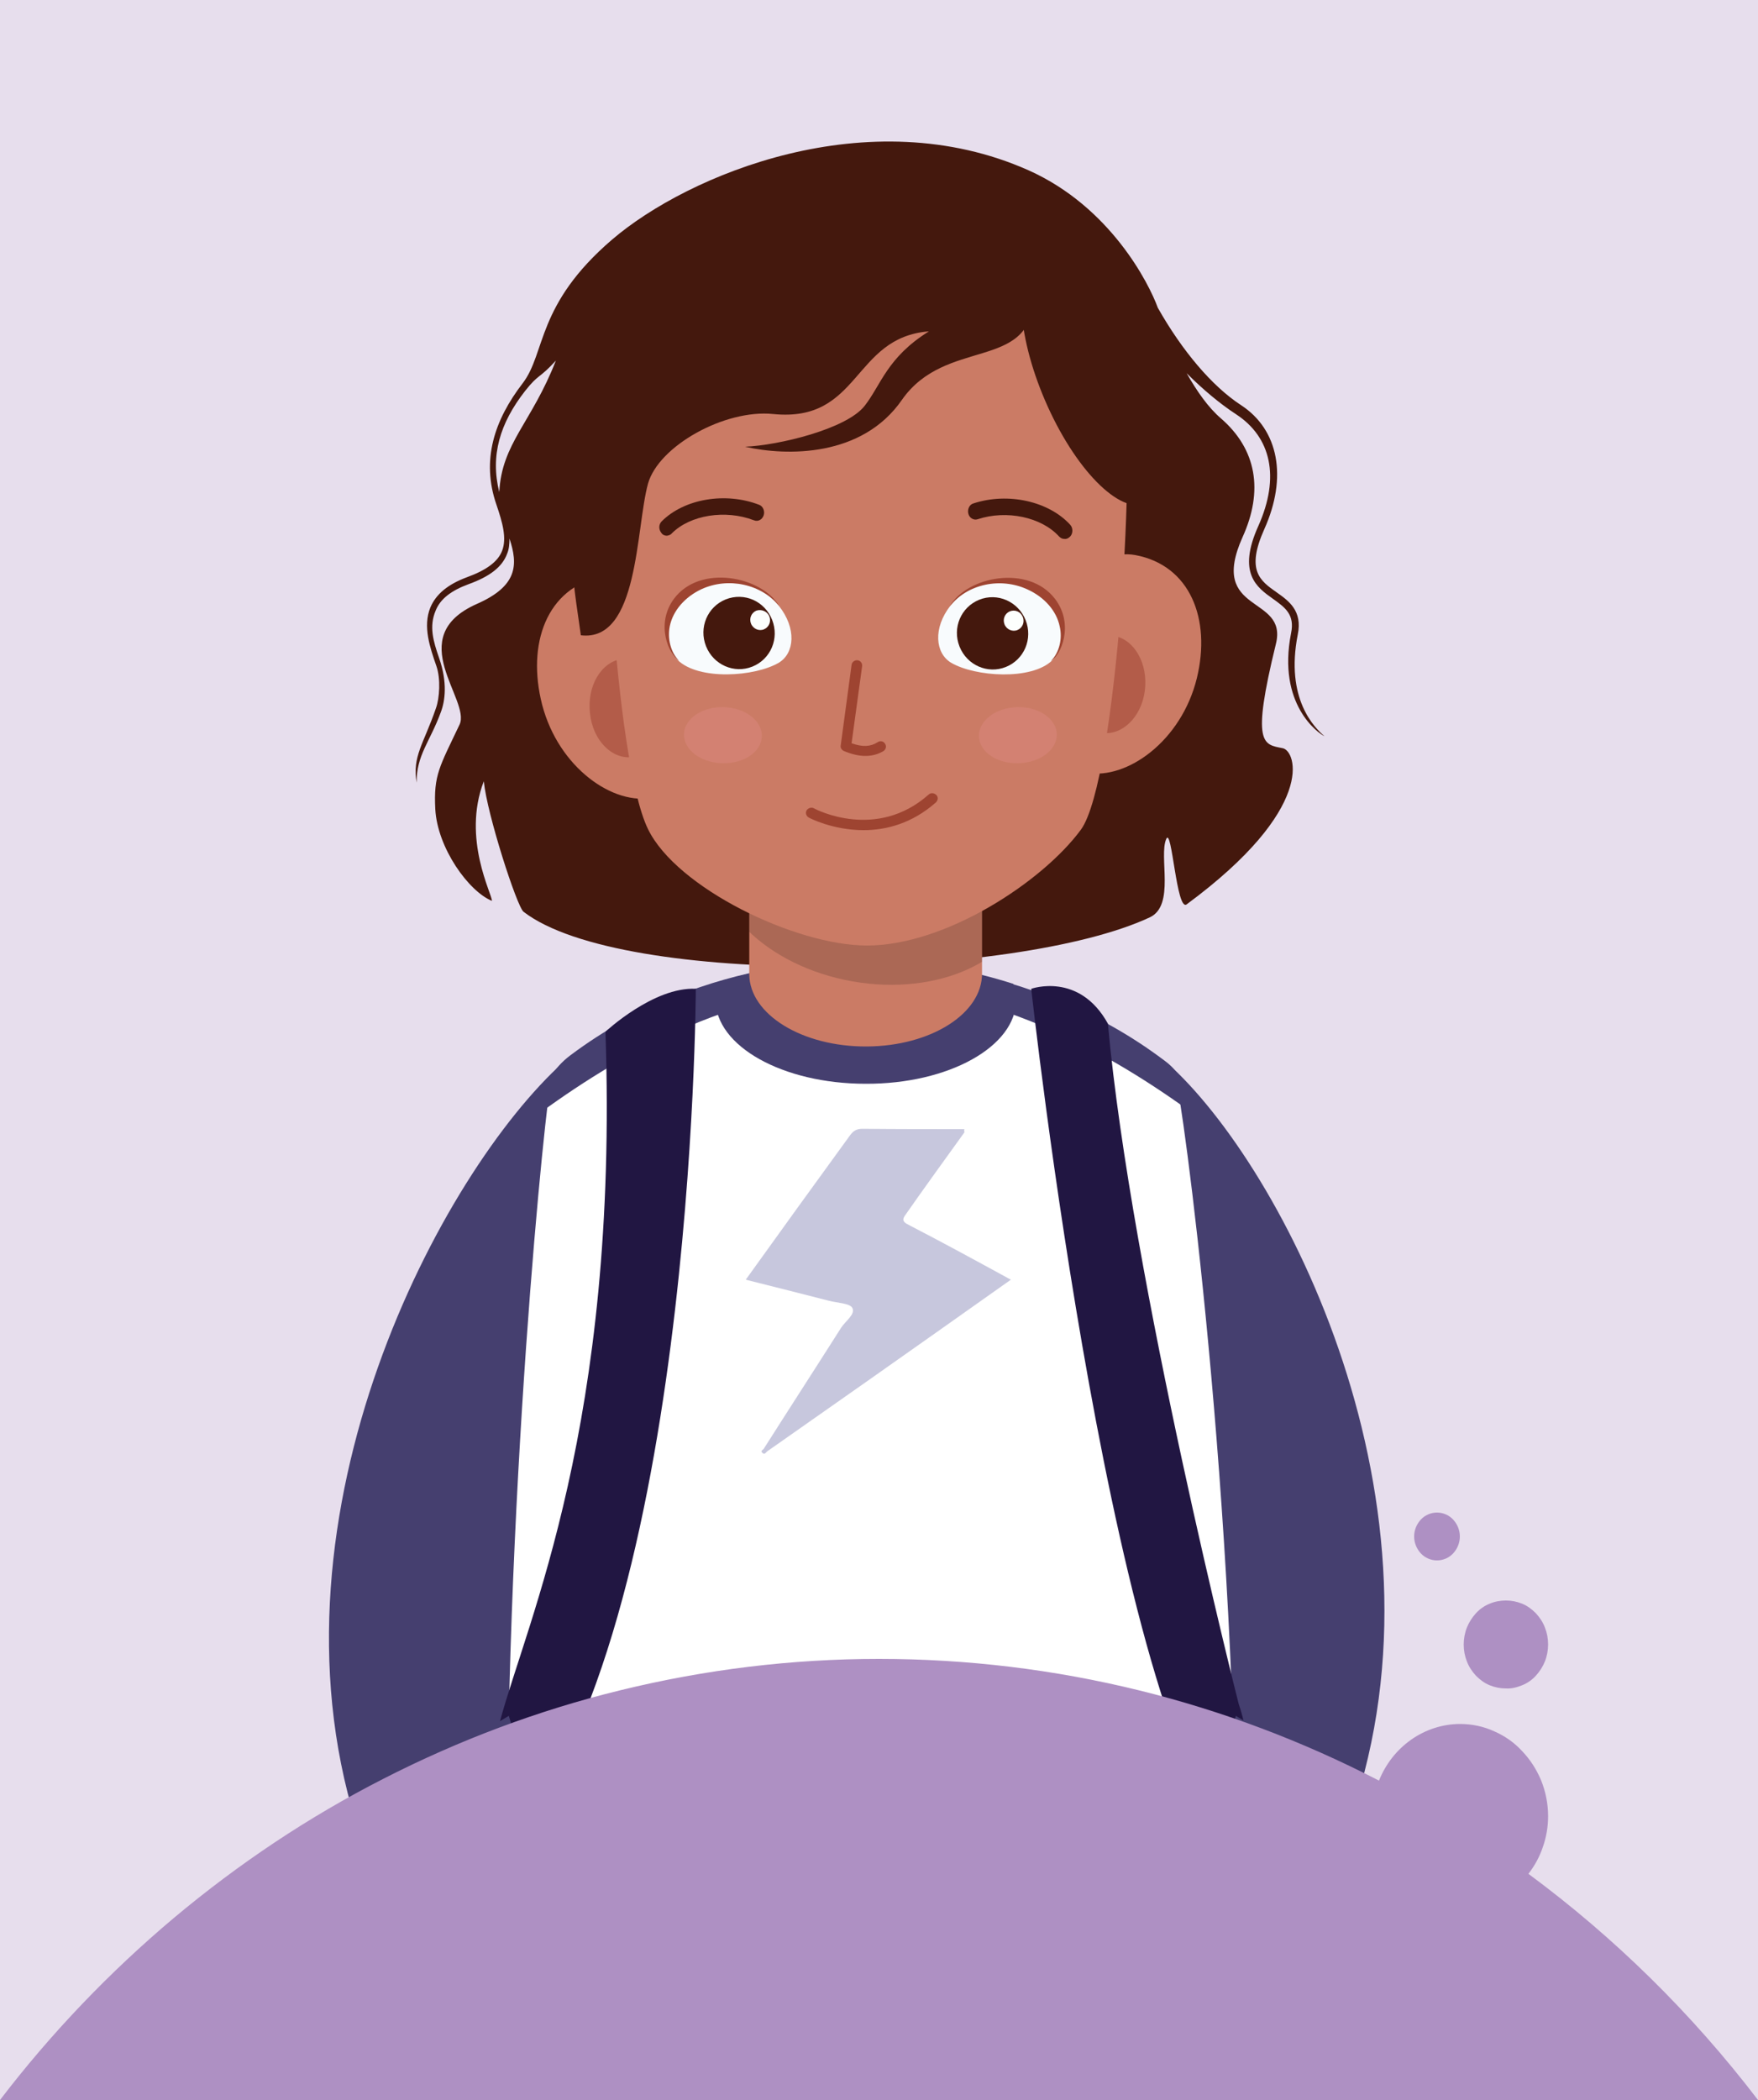 <?xml version="1.0" encoding="utf-8"?>
<!-- Generator: Adobe Illustrator 27.2.0, SVG Export Plug-In . SVG Version: 6.00 Build 0)  -->
<svg version="1.1" id="Lager_1" xmlns="http://www.w3.org/2000/svg" xmlns:xlink="http://www.w3.org/1999/xlink" x="0px" y="0px"
	 viewBox="0 0 500 597" style="enable-background:new 0 0 500 597;" xml:space="preserve">
<style type="text/css">
	.st0{fill:#FFFFFF;}
	.st1{opacity:0.3;fill:#AE90C3;}
	.st2{clip-path:url(#SVGID_00000116932171239848252260000001076473983171434144_);}
	.st3{fill:#211642;}
	.st4{fill:#453F6F;}
	.st5{opacity:0.22;fill:#000068;}
	.st6{fill:#CB7B65;}
	.st7{fill:#44180D;}
	.st8{clip-path:url(#SVGID_00000109727372915016393680000014364914778818013077_);}
	.st9{opacity:0.16;}
	.st10{opacity:0.55;}
	.st11{fill:#9E4431;}
	.st12{opacity:0.22;fill:#F399A1;}
	.st13{fill:#F8FBFD;}
	.st14{fill:#FDFFFD;}
	.st15{fill:#AE90C3;}
</style>
<path class="st0" d="M500,0H0v597h500V0z"/>
<path class="st1" d="M500,0H0v597h500V0z"/>
<g>
	<defs>
		<path id="SVGID_1_" d="M500,0H0v597h500V0z"/>
	</defs>
	<clipPath id="SVGID_00000054969507377371900970000009230591144495907972_">
		<use xlink:href="#SVGID_1_"  style="overflow:visible;"/>
	</clipPath>
	<g style="clip-path:url(#SVGID_00000054969507377371900970000009230591144495907972_);">
		<g>
			<g>
				<path class="st3" d="M350.6,491.2c0,48.9-42.8,88.5-113.8,88.5c-71,0-128.6-39.6-128.6-88.5s57.6-108.5,128.6-108.5
					C307.8,382.7,350.6,321.5,350.6,491.2z"/>
				<path class="st3" d="M347,406c0,81.3-51,167.1-113.9,167.1c-62.9,0-113.9-85.9-113.9-167.1c0-81.3,51-123,113.9-123
					C296,283,347,324.7,347,406z"/>
			</g>
			<g>
				<path class="st4" d="M356.8,542.5c-3.4-0.2-6.8-1.4-10-3.7c-12.7-9.1-17.2-31.9-10.1-51.1c18-48.3-33.6-118.5-34.1-119
					c-11.9-11.1-14.6-34.7-6.1-52.7c8.5-18,25-23.7,36.8-12.6c33.9,31.7,82.4,128.9,49.5,217.1C377.4,535,367,543.2,356.8,542.5z"/>
			</g>
			<g>
				<path class="st4" d="M125.8,541c-10.3,0.1-20.1-8.5-24.6-23c-27.2-88.1,24.3-184.8,59.1-216.1c12.2-11.1,28.5-5.5,36.3,12.4
					c7.8,17.9,4.2,41.3-8,52.4c-0.9,0.9-54.5,72.1-39.4,121.2c5.9,19.3,0,41.7-13.2,50.1C132.6,539.9,129.2,540.9,125.8,541z"/>
			</g>
			<path class="st0" d="M350.6,591.3c5.1-119-10.4-249.1-15-278.1c-0.8-4.8-1.6-8.1-5.6-11.3c-39.4-30.7-84.4-28.5-84.4-28.5
				s-42.7-3.3-81.9,26.7c-4.4,3.4-7.3,8.2-7.9,13.5c-3.6,29.5-15.4,159.2-10.4,277.7C145.3,591.3,231.1,615.8,350.6,591.3z"/>
			<path class="st5" d="M274.3,321.9c-5.6,7.8-11.3,15.6-16.8,23.5c-0.8,1.1-1,1.9,0.9,2.8c9.7,5,19.2,10.2,29.1,15.6
				c-13.4,9.5-26.6,18.8-39.8,28.1c-9.8,6.9-19.7,13.8-29.5,20.7c-0.4,0.3-0.7,1.1-1.4,0.4c-0.6-0.6,0.2-0.8,0.4-1.1
				c7.3-11.5,14.7-22.9,22-34.4c1.2-1.9,4.2-3.9,3.2-5.7c-0.7-1.3-4.3-1.4-6.6-2c-7.8-2-15.7-4-23.7-6c9.9-13.8,19.8-27.5,29.7-41.1
				c0.9-1.2,1.8-1.8,3.5-1.8c9.7,0.1,19.3,0.1,29,0.1C274.2,321.2,274.2,321.5,274.3,321.9z"/>
			<g>
				<path class="st4" d="M246.3,280.7c34.7,0,66.6,16.9,91.4,34.7c-0.1-0.8-0.2-1.5-0.3-2.2c-0.8-4.8-1.6-8.1-5.7-11.3
					c-40.2-30.7-86.1-28.5-86.1-28.5s-43.6-3.3-83.5,26.7c-4.5,3.4-7.4,8.2-8.1,13.5c-0.1,0.8-0.2,1.7-0.3,2.7
					C178.8,298,211,280.7,246.3,280.7z"/>
			</g>
			<path class="st4" d="M289,284.3c0-1.6-0.3-3.1-0.8-4.6c-24.2-7.8-42.7-6.3-42.7-6.3s-17.6-1.4-41,5.7c-0.6,1.7-1,3.4-1,5.1
				c0,13.2,19.1,23.9,42.7,23.9C269.8,308.2,289,297.5,289,284.3z"/>
			<g>
				<path class="st3" d="M172.2,293.3c0,0,13.7-12.8,25.7-12.2c0,0-0.5,188.1-55.7,246.4c0,0-7.7-9-0.1-37.8
					C149.8,460.8,176,405,172.2,293.3z"/>
			</g>
			<path class="st3" d="M315.1,291c-8.2-14.8-21.8-9.9-21.8-9.9s23.7,217,60.3,246.4c0,0,5.1-24.5-1.3-43.1
				C352.3,484.4,321.7,363.9,315.1,291z"/>
			<g>
				<g>
					<polygon class="st6" points="203.1,524.1 191.7,557.8 218.5,581.9 230.1,538.7 					"/>
				</g>
				<g>
					<path class="st4" d="M285.4,609.5c-38.6,0-71.8-14.3-74.4-15.5l16.1-72.4c0.9,0.4,93.2,38.8,120.2-22.5
						c1.6-3.7,3.1-7.5,4.2-11.3l49.4,29.6c-2.2,7.4-4.9,14.7-8,21.8C368.1,595.2,324,609.5,285.4,609.5z"/>
				</g>
				<g>
					<polygon class="st6" points="288.1,524.1 299.5,557.8 272.6,581.9 261,538.7 					"/>
					<g>
						<path class="st6" d="M341,509.3c0,0,1.3-10.6-4.5-15.6c-5.9-5-19.1,13.8-22.7,21.2L341,509.3z"/>
						<path class="st6" d="M314.3,542.2c5.9-6.8,12.2-12.8,17.7-20.3c1.1-1.5,2.3-3,3.4-4.4c3.3-4,6.1-8.6,8.6-13.7
							c-6.6-0.4-12.9,0.1-18,2c-19.9,7.2-37.5,12.7-37.5,12.7c-5.2,3.7-4.8,17.9-3.5,28.9c1.1,9.3,8.2,14.8,14.1,10.7
							c7.5-5.1,13.6-13.8,13.6-13.8C313.2,543.5,313.7,542.9,314.3,542.2z"/>
					</g>
				</g>
				<g>
					<path class="st4" d="M208.2,609.6c-37.4,0-80.2-14.4-104.9-70.4c-3.1-7.1-5.8-14.4-8-21.8l49.4-29.6c1.1,3.7,2.5,7.5,4.2,11.3
						c26.8,61,114.1,23.1,115,22.7l16.7,72.1C277.9,595,245.8,609.6,208.2,609.6z"/>
				</g>
				<g>
					<path class="st6" d="M150.2,509.3c0,0-1.3-10.6,4.5-15.6c5.9-5,19.1,13.8,22.7,21.2L150.2,509.3z"/>
					<path class="st6" d="M198.3,538.2c7.7,0.3,6.6,1.1,7.6-4.3c1.9-10.9,3.7-2.4-2.8-9.8c0,0-18.1-11.3-38-18.4
						c-19.9-7.2-59.6,5.1-59.7,20.7c-0.1,15.6,12.2,10.7,26.4,4.4c14.2-6.3,30.5-4.6,45.9,2.5C177.7,533.3,188.3,537.7,198.3,538.2z
						"/>
				</g>
			</g>
		</g>
		<g>
			<path class="st7" d="M376.7,209.3c-2.8-2.4-11.2-10.6-7.6-28.9c1.4-6.8-2.6-9.6-6-12c-4.7-3.3-8.8-6.2-3.5-18
				c6.6-14.7,4.1-28.2-6.6-35.2c-8.3-5.4-16.8-15.5-23.7-27.7c-2.5-6.9-13.5-28.7-36.8-39.1c-45.4-20.2-96.8,1.2-118.4,19.7
				s-18.8,32.1-25.4,40.8c-8.1,10.5-11.9,21.9-7.5,34.6c1.7,5,3,9.5,1.6,13.1c-1.2,3.1-4.5,5.5-10,7.5c-5.4,2-8.8,4.8-10.4,8.6
				c-2.2,5.4-0.1,11.4,1.7,16.6c1.3,3.7,0.9,9.2-0.1,12c-3.5,10.2-6.8,13.7-5.5,21.2c-0.1-7.8,3.8-11.6,6.9-20.1
				c1.2-3.2,1.9-8.4-0.5-15.3c-1.7-4.9-2.9-9-1-13.5c1.3-3.3,4.4-5.7,9.3-7.5c6.1-2.2,9.6-4.9,11-8.6c0.6-1.4,0.7-2.9,0.7-4.4
				c2.5,7.5,2.3,13.5-9.3,18.6c-21.2,9.4-1.6,27.3-4.9,34.3c-5.7,12-7.4,14.3-6.9,24c0.6,11.1,9.5,23.4,16.1,26.1
				c0.2-1.7-8.6-17.6-2.3-34c0.9,9.3,9.4,35.6,11.3,37.1c28,21.6,139.9,19.4,178.1,1.6c7.3-3.4,2.5-17.3,4.7-22.3
				c1.6-3.6,2.9,20.7,5.8,18.6c37-27.3,31.2-43.7,27.3-44.4c-5.5-1.1-9-0.8-1.9-29.7c3.4-14-19.4-8.2-9.5-30.3c6-13.2,4-25-6.2-33.8
				c-3.6-3.1-6.8-7.7-9.7-12.8c4.7,4.7,9.5,8.7,14.1,11.7c9.9,6.5,12.5,17.8,6.3,31.7c-6.1,13.5-0.4,17.5,4.1,20.7
				c3.5,2.5,6.3,4.5,5.2,9.8C363.2,200.3,375,208.5,376.7,209.3z M142,139.9c-2.6-10.4,0.2-19.6,7.3-28.7c4-5.1,4-3.4,8.8-8.7
				C151.2,120.2,142.7,126,142,139.9z"/>
			<g>
				<path class="st6" d="M279.3,238.7v38c0.1,11.4-14.5,20.7-32.8,20.8c-18.3,0.1-33.3-9.1-33.4-20.5v-38.4H279.3z"/>
				<g>
					<defs>
						<path id="SVGID_00000132798701707803311140000002540102025410524314_" d="M279.3,238.7v38c0.1,11.4-14.5,20.7-32.8,20.8
							c-18.3,0.1-33.3-9.1-33.4-20.5v-38.4H279.3z"/>
					</defs>
					<clipPath id="SVGID_00000155117790165721413120000000406073673302368145_">
						<use xlink:href="#SVGID_00000132798701707803311140000002540102025410524314_"  style="overflow:visible;"/>
					</clipPath>
					<g style="clip-path:url(#SVGID_00000155117790165721413120000000406073673302368145_);">
						<path class="st9" d="M203.4,240.4c-3,17,14.6,34.3,39.1,38.6s46.9-6.1,49.9-23.1c3-17-14.6-34.3-39.1-38.6
							C228.7,213,206.3,223.3,203.4,240.4z"/>
					</g>
				</g>
				<g>
					<path class="st6" d="M153.8,198.7c4,18.3,19.4,29.9,31.1,28.2c11.7-1.7,14-16.6,12.1-34.3c-1.9-17.6-13-30.6-24.6-28.9
						C156.4,166.1,150,181.5,153.8,198.7z"/>
					<g class="st10">
						<path class="st11" d="M167.8,202.8c0.8,7.7,6.3,13.3,12.3,12.4c5.9-0.9,10.1-7.8,9.2-15.5c-0.8-7.7-6.3-13.3-12.3-12.4
							C171,188.1,166.9,195,167.8,202.8z"/>
					</g>
					<path class="st6" d="M340.4,192.8c-4.4,17.9-19.9,28.9-31.3,26.9c-11.5-2-13.4-16.8-11.1-34.2c2.3-17.3,13.5-29.8,24.9-27.7
						C338.5,160.7,344.5,176,340.4,192.8z"/>
					<g class="st10">
						<path class="st11" d="M325.6,196.4c-1,7.6-6.6,12.9-12.4,11.9c-5.8-1-9.8-8-8.7-15.6c1-7.6,6.6-12.9,12.4-11.9
							C322.7,181.8,326.6,188.8,325.6,196.4z"/>
					</g>
					<path class="st6" d="M319.1,111.5c4.4,11.7-1.3,110.3-11.7,124.4c-11,14.9-38.6,32.9-60.8,32.9c-20.4,0-54.2-16.4-62.3-33.1
						c-9.7-19.8-13.9-109-10.6-119.8c11.1-36.4,38.6-37.2,74.6-36.7C282,79.8,307.7,81.2,319.1,111.5z"/>
					<path class="st12" d="M194.6,207.9c-0.7,4.4,3.6,8.4,9.7,9c6.1,0.6,11.6-2.4,12.3-6.8c0.7-4.4-3.6-8.4-9.7-9
						C200.9,200.5,195.4,203.5,194.6,207.9z"/>
					<path class="st12" d="M300.5,207.9c0.7,4.4-3.6,8.4-9.7,9c-6.1,0.6-11.6-2.4-12.3-6.8c-0.7-4.4,3.6-8.4,9.7-9
						C294.2,200.5,299.7,203.5,300.5,207.9z"/>
					<path class="st7" d="M302.6,153.2c-0.5,0-1-0.3-1.4-0.7c-5-5.5-14.9-7.6-23.1-4.9c-1.1,0.4-2.4-0.3-2.7-1.6
						c-0.3-1.2,0.3-2.6,1.5-2.9c9.8-3.2,21.4-0.6,27.5,6.1c0.8,0.9,0.8,2.4,0,3.3C303.8,153.1,303.2,153.3,302.6,153.2z"/>
					<path class="st7" d="M189.7,152.3c-0.6,0-1.2-0.2-1.6-0.8c-0.8-1-0.8-2.4,0.1-3.3c6.4-6.4,18.1-8.4,27.7-4.7
						c1.1,0.4,1.7,1.8,1.3,3c-0.4,1.2-1.6,1.9-2.8,1.4c-8.1-3.1-18.1-1.5-23.3,3.7C190.8,152,190.3,152.2,189.7,152.3z"/>
					<g>
						<path class="st13" d="M221.5,172.2c5.1,6.4,4.5,13.5,0,16.2c-6.8,4-22.8,5.1-28.8-0.8c-5.8-5.7-2.9-16,6.5-20.4
							C207.5,163.3,216.6,165.9,221.5,172.2z"/>
						<g>
							<path class="st11" d="M191.7,170.2c7.4-9.9,25-6.4,30,2.2c-5.1-6.4-14.6-8.4-22.2-4.9c-4.7,2.2-8.1,6.1-9,10.5
								c-0.7,3.5,0.2,7.4,2.6,9.8C190.3,186.2,186.3,177.5,191.7,170.2z"/>
						</g>
						<path class="st7" d="M219.6,176.2c2.1,5.3-0.4,11.2-5.6,13.3c-5.2,2.1-11.1-0.5-13.2-5.8c-2.1-5.3,0.4-11.2,5.6-13.3
							C211.7,168.3,217.5,170.9,219.6,176.2z"/>
						<path class="st14" d="M218.8,175.2c0.6,1.5-0.1,3.1-1.5,3.7c-1.4,0.6-3.1-0.1-3.7-1.6c-0.6-1.5,0.1-3.1,1.5-3.7
							C216.6,173.1,218.2,173.8,218.8,175.2z"/>
					</g>
					<g>
						<path class="st13" d="M270.3,172.2c-5,6.4-4.3,13.5,0.2,16.2c6.8,4,22.9,5.1,28.8-0.7c5.7-5.7,2.7-16-6.8-20.4
							C284.2,163.4,275.2,166,270.3,172.2z"/>
						<g>
							<path class="st11" d="M300.1,170.3c-7.5-9.9-25.1-6.5-30,2.1c5-6.4,14.5-8.4,22.2-4.8c4.8,2.2,8.2,6.1,9.1,10.5
								c0.8,3.5-0.1,7.4-2.5,9.8C301.7,186.4,305.6,177.6,300.1,170.3z"/>
						</g>
						<path class="st7" d="M291.7,176.3c2.1,5.3-0.4,11.2-5.6,13.3c-5.2,2.1-11.1-0.5-13.2-5.8c-2.1-5.3,0.4-11.2,5.6-13.3
							C283.7,168.4,289.6,171,291.7,176.3z"/>
						<path class="st14" d="M290.9,175.4c0.6,1.5-0.1,3.1-1.5,3.7c-1.4,0.6-3.1-0.1-3.7-1.6s0.1-3.1,1.5-3.7
							C288.7,173.2,290.3,173.9,290.9,175.4z"/>
					</g>
					<path class="st7" d="M165.2,180.6c16.5,2,15.6-30.4,19.1-43.1c3-10.7,21.8-21.2,35.6-19.8c24.9,2.5,22.5-21.8,44.3-23.5
						c-11.9,7.4-13.6,15.2-18.3,21.2c-5.2,6.6-24.5,11.2-34,11.6c11.9,2.7,33.3,3,44.6-13.3c12.4-17.8,36.4-8.2,37.4-28.5
						c-9.4-34.2-45.1-36.3-70.3-28.6C145.4,80.4,163.1,164,165.2,180.6z"/>
					<path class="st7" d="M323.6,100.3c8.7,19.2,10.1,38.2,3,42.5c-7.1,4.2-19.9-8-28.6-27.2c-8.7-19.2-10.1-38.2-3-42.5
						C302,68.9,314.8,81,323.6,100.3z"/>
				</g>
			</g>
			<g>
				<g>
					<g>
						<path class="st11" d="M246.1,214.9c-1.9,0-3.9-0.5-6.1-1.4c-0.6-0.3-1-0.9-0.9-1.5l3.1-23c0.1-0.8,0.9-1.4,1.7-1.3
							c0.8,0.1,1.4,0.8,1.3,1.7l-3,21.9c3.1,1.1,5.4,1,7.4-0.3c0.7-0.5,1.7-0.3,2.1,0.4c0.5,0.7,0.3,1.6-0.4,2.1
							C249.8,214.4,248.1,214.9,246.1,214.9z"/>
					</g>
				</g>
			</g>
			<g>
				<g>
					<g>
						<path class="st11" d="M245.6,236c-8.8,0-15.5-3.5-15.6-3.6c-0.7-0.4-1-1.3-0.6-2c0.4-0.7,1.4-1,2.1-0.6
							c0.7,0.4,17.8,9.2,32.6-3.9c0.6-0.6,1.6-0.5,2.2,0.1c0.6,0.6,0.5,1.5-0.1,2.1C259.3,234.2,251.9,236,245.6,236z"/>
					</g>
				</g>
			</g>
		</g>
	</g>
</g>
<path class="st15" d="M408.7,430c1.7,0,3.4,0.7,4.6,2c1.2,1.3,1.9,3,1.9,4.8c0,1.8-0.7,3.5-1.9,4.8c-1.2,1.3-2.9,2-4.6,2
	c-1.7,0-3.4-0.7-4.6-2c-1.2-1.3-1.9-3-1.9-4.8c0-1.8,0.7-3.5,1.9-4.8C405.3,430.7,407,430,408.7,430z M428.3,455
	c1.6,0,3.1,0.3,4.6,0.9c1.5,0.6,2.8,1.6,3.9,2.7c1.1,1.2,2,2.5,2.6,4.1c0.6,1.5,0.9,3.1,0.9,4.8c0,1.6-0.3,3.3-0.9,4.8
	c-0.6,1.5-1.5,2.9-2.6,4.1c-1.1,1.2-2.4,2.1-3.9,2.7c-1.5,0.6-3,1-4.6,0.9c-1.6,0-3.1-0.3-4.6-0.9c-1.5-0.6-2.8-1.6-3.9-2.7
	c-1.1-1.2-2-2.5-2.6-4.1c-0.6-1.5-0.9-3.1-0.9-4.8c0-1.6,0.3-3.3,0.9-4.8c0.6-1.5,1.5-2.9,2.6-4.1c1.1-1.2,2.4-2.1,3.9-2.7
	C425.1,455.3,426.7,455,428.3,455z M250,471.6c25,0,49.9,3,74.2,9c23.5,5.8,46.3,14.4,68,25.6c1.9-4.7,5-8.7,9.1-11.6
	c4.1-2.9,9-4.5,14-4.5c3.3,0,6.7,0.7,9.7,2.1c3,1.3,5.7,3.2,7.9,5.6c2.3,2.4,4.1,5.2,5.4,8.3c1.3,3.2,2,6.7,2,10.2
	c0,3-0.5,6-1.5,8.8c-0.9,2.7-2.3,5.3-4.1,7.6c24.5,18.1,46.5,39.7,65.3,64.3H0c14.6-19.1,31.3-36.5,49.5-51.8
	c18.4-15.4,38.3-28.7,59.5-39.5c21.5-11,44.1-19.5,67.5-25.2C200.6,474.6,225.2,471.6,250,471.6L250,471.6z"/>
</svg>
